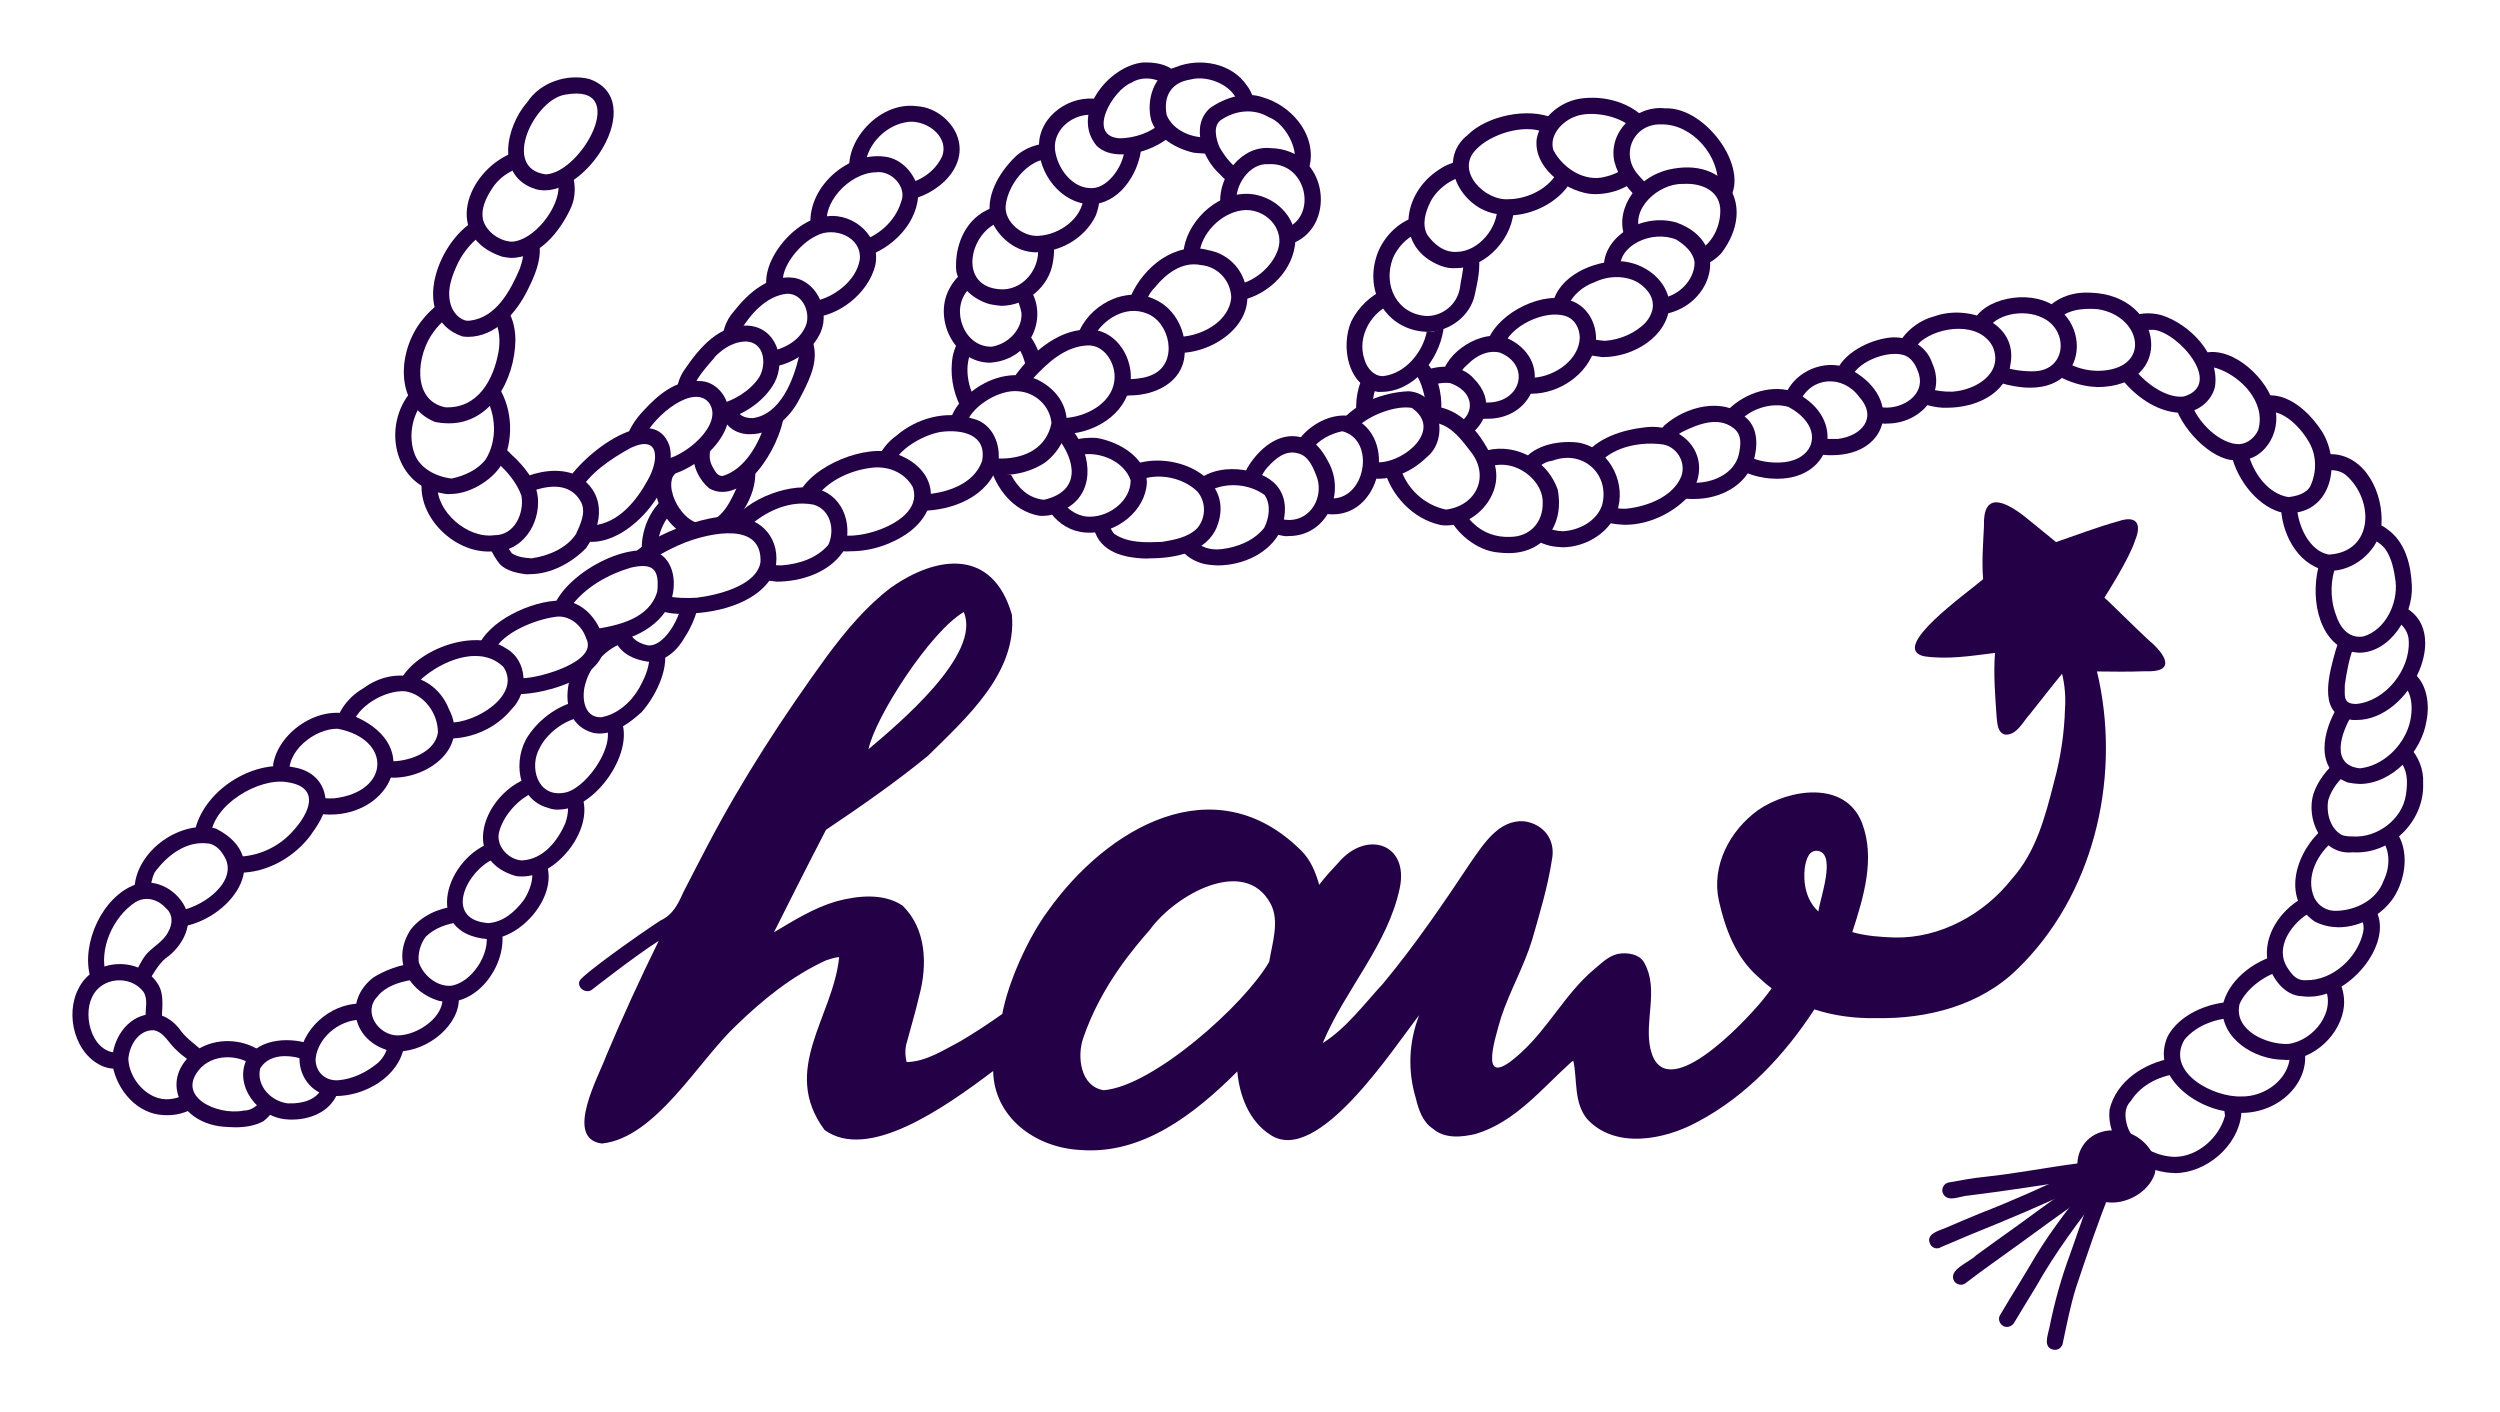 <?xml version="1.0" encoding="utf-8"?>
<!-- Generator: Adobe Illustrator 29.4.0, SVG Export Plug-In . SVG Version: 9.03 Build 0)  -->
<svg version="1.0" id="Layer_1" xmlns="http://www.w3.org/2000/svg" xmlns:xlink="http://www.w3.org/1999/xlink" x="0px" y="0px"
	 viewBox="0 0 1200 677.9" style="enable-background:new 0 0 1200 677.9;" xml:space="preserve">
<style type="text/css">
	.st0{fill:#240046;}
</style>
<g>
	<path class="st0" d="M1031.4,307.3c7.9,6.6,13.7,15.6-1.8,14.9c-7.7,0.3-15.4,0.2-23.1,0.1c0.4,1.6,0.8,3.1,1.1,4.7
		c10,48.5-3.1,102.9-39,137.9c-17.9,17.8-43.7,24.3-68.2,23.8c-10,0.2-20.1-1.1-29.5-4.2c-14.4,22.1-32.8,41.7-56.1,54
		c-15.7,8.6-39.5,13.3-53-1.4c-6.5-8-4.6-18.7-6.6-27.9c-0.4,0.2-0.9,0.5-0.9,0.5c-14.2,12.8-27,28.9-46,34.6
		c-6.9,1.6-14.9,2.4-20.6-2.6c-4.9-3.2-6.8-9.2-8.1-14.5c-4-13.3-3.4-27,1.6-39.9c-12.3,15.6-48.6,72.3-71.3,57.5
		c-10.3-6.6-14.9-18.6-16-30.5c-20.3,20.3-45.4,40-75.2,37.7c-22.1-1.1-41.5-15.9-42-37.9c-24.1,18.2-60.2,43.3-80.9,28.3
		c-21.4-28.9,4.1-54.1,7-83c-2.3,0.2-4.3,0.9-6.4,1.6c-16.4,7.6-30.1,18.7-43,31.2c-18.2,17-38.6,54-64.5,56.7
		c-18.4-2.4-1.3-32.6,2.2-42.4c7.8-18.5,16.2-36.8,25.1-54.9c-11.2,7.1-32,23.4-32,23.4c-2.7,2.2-7.4-0.7-6-4.2
		c1.7-3.2,28.4-22.2,38.9-29c5.9-2.7,8.4-7.9,10.9-13.5c3.9-7.6,7.8-15.2,11.8-22.8c16.7-31.8,36.3-61.9,57.4-90.9
		c8.9-11.9,18.5-23.5,30.4-32.5c22.7-16,49-18.6,58.1,12.9c2.6,28.1-22.1,49.8-40.4,67.9c-15.6,12.7-32.1,24.2-48.8,35.4
		c-7.4,14.1-23.9,47-25,49.2c9.6-5.7,19.3-11.8,30.1-14.9c10.1-2.7,22.4-4,31.5,2c11.7,11.2,12.1,28.8,8.1,43.5
		c-1.7,7.5-4,14.9-5.8,21.8c-1.1,3.2-1,6.8-0.2,9.9c9.4-0.2,17.7-5.8,25.8-10c6.9-4.1,13.6-8.5,20.1-13.1
		c2.7-14.8,12.1-36.1,21.8-49.3c28.5-40.2,80.2-70.3,121.7-29.1c4.5,4.5,6.9,10.3,8.6,16.4c2.9-3.8,6.1-7.3,9.4-10.8
		c13.4-15.6,33.7-9,29.3,12.3c-5.7,27.3-26.4,49-37,74.5c11.4-7.2,20-18.9,28.9-28.5c15.4-18.5,29-38.5,42.3-58.5
		c6.1-8.7,13.4-20.3,25.4-19.5c9.6,1.3,15.4,9.1,13.4,18.6c-2,13-5.9,25.8-9.5,38.4c-3.9,12.7-10.6,24.3-14.8,36.9
		c-3.9,13.2-11,36.2,9.7,17c13.1-12,21.1-28.1,34.5-39.5c3.9-3.2,7-6.6,11.7-7.7c4.5-0.9,10.7,0,12.9,4.5c6.9,12.7-0.2,27.7,2.8,41
		c6.4,28.3,44.3-11.8,53.5-22.9c1.6-2,3.2-4,4.7-6.1c-2.4-1.8-4.7-3.8-6.9-5.9c-10.4-9.3-15.4-22.7-18.4-36
		c-3.8-16.9,5.2-33.8,18.7-43.6c14.9-10.3,42-14.5,50,6.2c6.4,16.9,0.8,35.4-4.7,52.3c6.6,1.9,13.7,2.4,20.3,2.6
		c21.8,0.5,43-11.2,56.2-28c11.7-13,16.1-30,20.3-46.5c3.2-11.6,5-23.8,5.3-35.4c0.4-5.5-0.1-11.3-1.4-16.7
		c-5.2,6.3-10.2,12.8-15.3,19.2c-3.4,3.6-6.4,10.5-12.1,10c-3.6-1-3.6-5.1-4-8.1c-0.7-10.3-1.6-20.8-0.8-31.1
		c-11.3,1.4-22.7,3.3-34.1,1.6c-17-3.9,20.7-30.3,28.4-37c-0.7-8.4,0-16.9,0.4-25.3c-0.6-17.2,10.1-12.1,19.5-4.8
		c4.5,3.6,14.6,11.9,15.1,12.3c9.9-3.4,19.8-7.2,29.9-10c8.8-3,11.4,1.2,8,9.3c-2.7,8.6-13.9,26.1-14.7,27.4
		C1011.6,288,1025.6,302,1031.4,307.3 M872.8,437.5c0.9-6.4,8.5-27,0.2-29c-4.8-1-6.1,4.3-6.7,8C865.4,423.9,867,432.2,872.8,437.5
		 M609.2,461.7c1.5-9.1,5.1-19.6,0.7-27.9c-12.4-23.1-45.7-4.4-57.9,12.4c-6.8,7.9-23.3,26.4-32.1,52.2c-3,8.8-1.3,23.2,9.9,24.9
		C553.6,521.4,597.5,482.1,609.2,461.7 M416.9,359.6c14.3-12.1,54.4-45.5,45.7-65.8C446.6,303,419.9,344.5,416.9,359.6"/>
	<path class="st0" d="M932.4,572.3c-0.5-2,0.8-4.3,2.9-4.7c6-1.1,12-2.2,18.1-2.8c14.9-1.6,29.4-4.5,44.2-6.4
		c3.4-0.5,9.1-2.3,9.8,2.7c0.3,4.7-5,4.4-8.3,5c-18.2,2.6-35.7,5.5-53.8,7.7C941,573.9,934.4,577.8,932.4,572.3"/>
	<path class="st0" d="M926.5,597.2c-2.3-4.7,3.6-6.3,6.9-7.6c5.6-2.4,11.2-4.8,16.8-7.1c15.5-6,30.6-12.8,45.6-19.9
		c3.6-1.5,9.7-5.9,11.6-0.2c1,4.7-4.9,5.1-7.8,6.9c-17.8,8.5-35.9,16.1-54.2,23.5c-4.5,1.9-9.1,3.8-13.7,5.8
		C930,599.8,927.5,599.2,926.5,597.2"/>
	<path class="st0" d="M938.1,615.1c-3.5-5.6,7.3-9.2,10.4-12.5c9.8-7.2,19.9-14.2,29.7-21.5c8.8-6.4,17.7-12.6,26.5-18.9
		c1.7-1.2,4.2-0.9,5.4,0.8c3.7,5.4-7.9,9.4-11,12.7c-10.2,7-20.1,14.4-30.1,21.6c-8.5,6.2-17.2,12.2-25.5,18.6
		C941.9,617.2,939.4,616.8,938.1,615.1"/>
	<path class="st0" d="M961.6,636.5c-1.8-1-2.7-3.4-1.6-5.2c3-5.1,6.1-10.2,9-14.9c2.9-4.7,5.6-9.3,8.4-14
		c7.9-12.9,17.4-24.9,26.8-36.7c3.4-3.7,9.1,1.4,5.7,5.2c-12,14.9-23.5,30.5-32.9,47.2c-3.5,5.7-6.8,11.1-10.2,16.8
		C965.7,636.7,963.4,637.5,961.6,636.5"/>
	<path class="st0" d="M1018.7,542.9c9.1,1.7,18,10.7,15.6,20.5c-3.1,9.1-14.1,15.1-23.5,13.6C988.9,569.1,994.6,538.9,1018.7,542.9"
		/>
	<path class="st0" d="M1042.7,563c-15.8-0.6-31.9-13.7-30.1-30.5c3.3-13.6,16.6-22.3,30.2-24.6c0.8,2.7,2.6,5.1,4.3,7.3
		c-9.6,0.7-19.2,5.1-24.4,13.4c-3.2,3.3-2.8,7.8-1.6,11.9c3,9.2,13.6,14.6,22.8,14.8c11.1-0.1,21.3-9.3,24.1-19.7
		c-0.3-3.1-0.9-6.4-2.1-9.4c0,0,0.1,0,0.2,0c0.2,0.1,0.3,0.1,0.5,0.2c1.4,0.7,2.8,1.6,4.3,2.4c0.4,0.4,0.7,0.7,1.2,1
		c1,0.7,2.2,1.2,3.4,1.5c0.2,1.2,0.3,2.4,0.3,3.7c-1.6,15.1-16.8,28.1-32,28.1C1043.5,563,1043.1,563,1042.7,563"/>
	<path class="st0" d="M1071.6,533.8c-17.4-1.1-39.6-17.2-31.1-36.4c5.5-10.2,19-16.3,31.9-16.6c-0.3,1.7-0.2,3.5,0.5,5.1
		c0.4,1,0.9,1.9,1.4,2.7c-9.7-0.3-19.9,3.3-25.8,10.5c-9.1,15.8,14.1,27.8,27.6,27.2c0,0-0.1,0-0.2,0c10.2,0.2,21-6.8,23-17.1
		c0.1-2.2-0.4-4.3-1.2-6.2c1.5,0.7,3,1.3,4.7,1.5c0.3,0,0.7,0.1,1.1,0.1c0.9,0,1.8-0.1,2.7-0.3c2.5,14.8-11.6,29.9-30.4,29.9
		C1074.5,534,1073.1,533.9,1071.6,533.8"/>
	<path class="st0" d="M1096.1,508.7c-14-0.1-30.4-10.2-29.3-25.6c2.3-12,14.4-21.8,27-24.9c-0.2,2.4,0.5,4.6,1.9,6.7
		c0.2,0.2,0.3,0.5,0.5,0.7c-9,2.1-18,9-21.2,16.3c-3,12.6,12.9,19.6,23.3,19.2c12.4-1.5,23.7-16.2,17.2-27.8
		c2.6-0.5,4.8-1.9,6.7-3.7c2.2,4,3.3,8.6,2.9,13.3c-1.3,13.5-14.4,25.9-28.1,25.9C1096.7,508.7,1096.4,508.7,1096.1,508.7"/>
	<path class="st0" d="M1105.1,478.2c-8.8-0.2-14.9-9.1-16.7-16.9c-2-12.3,6-24.2,16.8-30.3c0.6,2,1.8,3.9,3.3,5.3
		c0.4,0.4,0.9,0.8,1.4,1.1c-9.7,5-18.9,17.7-11.4,27.9c2.1,3.2,4.4,5.5,8.4,5.2c12.8,0.2,24.7-10.8,27.4-23c0.5-2.2,0.2-4.4-0.7-6.2
		c0.5-0.2,1-0.5,1.5-0.7c2-1.1,3.4-2.9,4.6-4.8c10.2,15.1-10.7,42.6-31.3,42.6C1107.2,478.4,1106.2,478.4,1105.1,478.2"/>
	<path class="st0" d="M1111,442.3c-16.4-11.2-8.7-34.4,4.8-45.1c0.9,1.5,2.2,2.8,3.5,4c-0.1-0.1-0.2-0.2-0.4-0.4
		c0.1,0.1,0.2,0.2,0.4,0.4c0,0,0,0,0,0l0,0l0,0c0,0,0,0,0,0c0.1,0.1,0.2,0.2,0.3,0.3l0,0c0.5,0.5,0.9,0.9,1.4,1.3
		c-8.7,6.7-14.6,18.2-10.1,28.2c2,4,6.1,6.4,10.5,6.2c9.4-0.2,19.4-5.2,22.7-14.4c3.2-6.5,3.3-14.6-0.9-19.8
		c0.7-0.2,1.4-0.4,2.2-0.7c1.6-0.6,3.1-1.8,4.4-3c0.1-0.1,0.2-0.2,0.3-0.2c6.3,8.7,5,22.2-1.2,31.8c-5.6,8.4-16.2,14.2-26.5,14.2
		C1118.5,445,1114.6,444.2,1111,442.3"/>
	<path class="st0" d="M1110.5,380.9c2.2-6.4,6.6-11.8,11.8-16.3c0.5,2.6,2.4,5,4.8,6.1c-4.3,3.5-7.8,7.8-9.5,13.2
		c-1.2,6.1,0.9,14.1,6.7,17c1.6,0.5,3.4,0.6,4.9,0.6c11.7,0.8,23.7-8,25.6-19.7c0.8-5.1,1.1-10.7-1.8-15.1c-0.9-1-1.7-2.1-2.7-3.1
		c0.1,0,0.2-0.1,0.3-0.2c0.4-0.2,0.7-0.4,1.1-0.7c1.4-0.8,2.5-1.6,3.6-2.9c0.3-0.4,0.7-0.9,1-1.4c4.6,4.4,7.2,11.3,6.8,17.5
		c0.8,18.2-15.5,34.4-33.8,33.2c-0.5,0-1.1,0.1-1.6,0.1C1114.2,409.4,1106.7,392.9,1110.5,380.9"/>
	<path class="st0" d="M1126.9,375.6c-15.6-6-12.9-24.3-3.6-38.4c1.4,2.3,3.8,3.9,6.6,4.4c-6.9,10.7-11.1,25.8,2.9,27.2
		c10.9-1.2,20.5-10.4,23.6-20.8c2.3-7.8,1.4-17.3-4.3-20c0.9-1.1,1.8-2.2,2.4-3.4c0.6-1.1,1.1-2.1,1.6-3.2
		c8.3,4.3,10.5,15.5,8.6,24.7c-2.3,14.9-16.6,30.2-32.1,30.2C1130.7,376.2,1128.8,376,1126.9,375.6"/>
	<path class="st0" d="M1126.8,345.2c-14.5-3.3-8.5-22.9-5.7-33c0.6-2.1,1.4-4.2,2.3-6.3c1,1.1,2.2,1.9,3.6,2.6
		c1.1,0.5,2.1,0.9,3.2,1c-2.7,6.2-3.8,13.3-4.7,19.3c0.1,5.2-1.1,9.1,5.5,9.1c14-1.3,25.9-16.4,25.2-30.1c0-4.1-2.5-7.8-6-9.8
		c0.5-0.7,1-1.5,1.4-2.4c0.5-1.2,0.8-2.5,1.1-3.8c0.1-0.3,0.1-0.7,0.2-1c24.9,11,4.1,54.8-21.7,54.8
		C1129.7,345.7,1128.3,345.5,1126.8,345.2"/>
	<path class="st0" d="M1127.4,312.5c-15.1-5.2-18.9-27.2-13.7-43.3c2.1,1,4.4,1.4,6.7,1.4c0.4,0,0.7,0,1.1,0
		c-2.9,7.6-3.2,16.3-0.4,24.1c1.9,6.3,6.2,12,13.3,10.8c10.6-3.1,16.6-15.8,15.5-26.3c-0.7-5.3-1.8-11.1-4.9-15.6
		c-2-2.5-5-4.6-8.1-5.4c0.5-1.4,1.1-2.7,1.5-4.1c0.3-1.1,0.6-2.2,0.8-3.3c2.6,0.7,5,1.8,6.8,3.3c8.6,6.1,11.3,17.2,11.7,27.2
		c0.6,14.2-10.4,32-25.4,32C1130.9,313.2,1129.2,313,1127.4,312.5"/>
	<path class="st0" d="M1115.9,273.7c-13.5-3.1-21.1-18.3-21.1-31.9c1.4,0.7,3,1.2,4.6,1.2c0.3,0,0.7,0,1-0.1
		c0.7-0.1,1.4-0.2,2.1-0.4c0.3,10.2,6.3,22.2,15.4,23.7c21.6-1.3,21.8-26.3,8.1-38.2c-3.1-2.5-7.3-2.8-11.1-1.8
		c0.2-0.8,0.3-1.6,0.4-2.4c0.1-1.2,0.2-2.5,0.2-3.7c0-0.4,0-0.8-0.1-1.2c0-0.2,0-0.4,0-0.6c0,0,0,0,0,0s0,0,0-0.1
		c2.3-0.3,4.7-0.3,6.9,0.1c15.4,2.9,22.7,22.1,20.5,36.3c-2.5,10.7-13.3,19.4-24.3,19.4C1117.6,273.9,1116.8,273.8,1115.9,273.7"/>
	<path class="st0" d="M1096.1,246.2c-11.6-2.3-22.2-15.2-25.1-28.2c0.5,0.2,0.9,0.3,1.4,0.3c0,0,0.1,0,0.1,0
		c0.4,0.1,0.8,0.1,1.3,0.1c1.9,0,3.7-0.5,5.2-1.5c2.3,10,9.6,20.1,19.4,21.7c3.9-0.4,8.8-1.7,10.7-5.5c2.9-6.5,2.9-14-0.4-20.2
		c-3.8-7.1-12.5-16.5-20.8-15.2c-0.1-0.4-0.1-0.8-0.2-1.3c-0.5-2.1-1.2-4.2-2.1-6.2c12.1-2.8,23.1,7.7,29.2,17.3
		c9.2,15.5,3.9,38.8-16.2,38.8C1097.6,246.3,1096.9,246.3,1096.1,246.2"/>
	<path class="st0" d="M1072.7,220.9c-11,0.1-26.6-15.4-29.4-28.9c0.6,0.4,1.3,0.7,2,1c0.8,0.3,1.7,0.4,2.6,0.4
		c1.3,0,2.5-0.3,3.6-0.8c2.9,10.1,14.4,20.8,23.4,20.6c4.2-0.3,7.6-3.4,9.2-7.1c0,0,0,0.1-0.1,0.1c3.7-13.2-8.4-25.7-20.1-29.5
		c-1.5-0.5-2.9-0.3-4.2,0.3c-0.2-2.7-1.4-5.3-3.4-7c13.1-5.1,30.3,9.5,34.7,22.8c5.3,12.1-2.8,28.2-16.4,28.2
		C1074.1,221,1073.4,221,1072.7,220.9"/>
	<path class="st0" d="M1045.4,198.1c-10.6-0.9-19.8-7.6-26.6-15.6c1-0.3,1.9-0.7,2.7-1.4c1.4-1.1,2.4-2.4,3.1-3.9
		c5.8,7.5,16,14.2,23.7,13.1c19.2-5.8-2.7-30.7-14.5-32c-3.4,0-6.2,0.3-8.2,1.1c-0.1-0.8-0.3-1.5-0.5-2.3c0,0,0,0,0,0.1
		c-0.1-0.2-0.1-0.4-0.2-0.7c0,0.1,0,0.1,0,0.2c0,0,0-0.1,0-0.1v0v0c0,0,0,0,0,0c-0.2-1.2-0.6-2.2-1.3-3.3c-0.3-0.4-0.6-0.8-1-1.2
		c4.1-1.8,9.2-2.3,14.7-0.9c13.8,4.3,28.2,19.1,25.9,34.4c-1.7,7.4-8.9,12.6-16.3,12.6C1046.3,198.1,1045.9,198.1,1045.4,198.1"/>
	<path class="st0" d="M1004.1,185.6c-5.1-0.5-10.8-2.2-15.7-4.9c1.5-0.7,2.8-1.9,3.6-3.5c0.5-0.9,0.8-1.9,0.9-2.8
		c4.4,2.5,9.5,3.6,14.5,3.6c25.7-0.6,20.8-26.4-0.5-29.6c-7.3-0.6-16.4,0.2-20.4,6.9c-1-1.4-1.9-2.7-3.2-3.8
		c-0.7-0.6-1.6-1.1-2.5-1.3c4.9-6.7,13.2-10.3,22.9-9.7c35.3,1.2,40.6,45.3,2.8,45.3C1005.8,185.7,1005,185.6,1004.1,185.6"/>
	<path class="st0" d="M969,185.7c-3.6-0.5-7.4-1.3-10.9-2.7c0.8-1,1.3-2.2,1.4-3.5c0.2-1.3,0.3-2.7,0.3-4.1c5.4,2.4,12.8,3,17.1,2.8
		c15.4-0.9,16-20.2,3.2-25.8c-8.7-4.2-22.8-1.8-26.6,6.7c-0.6-0.7-1.2-1.4-1.8-2c-1.3-1.3-2.9-2.1-4.6-2.4c0.6-1.3,1.3-2.5,2.1-3.6
		c4.9-5.6,12.8-8,20-8.4c17.2-0.7,26.7,10.5,27.6,21.7c0.9,10.9-6.3,21.7-22.3,21.7C972.7,186.1,970.9,186,969,185.7"/>
	<path class="st0" d="M930.2,195.5c-2.2-0.3-4.5-0.8-6.8-1.6c1.5-1.4,2.6-3.2,2.7-5.4c0-0.6,0.1-1.2,0.1-1.9c3.2,1,7,1.5,10.9,1.4
		c11.1-0.7,24.7-8.7,19.5-21.4c-6.1-12.4-26-10.2-35-2.4c-1.7,1.9-3,3.6-3.9,5.3c-0.2-0.2-0.3-0.3-0.5-0.5c-1.9-1.7-4.3-2.6-6.7-2.4
		c3.4-7.1,10.2-12.7,17.8-14.7c16.3-6,40.6,2.8,36.7,23.1c-1.8,14.2-17,20.7-30.2,20.7C933.3,195.8,931.7,195.7,930.2,195.5"/>
	<path class="st0" d="M903.9,203.3c-0.9,0-1.8,0-2.8,0c0.7-2.6,0.3-5.4-0.7-7.9c1.4,0.2,2.7,0.2,3.9,0.2c8.9,0.7,19.7-5.9,16.8-15.9
		c-1.2-4-3.4-8.3-7.8-9.4c-7.9-2.1-22.8,3.6-25,12c-0.9-0.4-1.8-0.7-2.8-0.8c-1.6-0.5-3.4-0.5-5,0c1.9-10.6,14.7-17.5,24.8-19.2
		c9.3-1.8,19.2,2.9,22.2,12.1c6.9,15.4-6.4,28.9-21.5,28.9C905.2,203.4,904.6,203.4,903.9,203.3"/>
	<path class="st0" d="M876.2,218.4c-1.2-0.1-2.5-0.2-3.8-0.4c0.2-2.2,0.3-4.3,0.1-6.5c0-0.4-0.1-0.9-0.2-1.3
		c3.3,0.6,6.9,0.5,9.7,0.5c11.4-1.3,19.5-10.1,10.4-20.2c-7.8-10.7-23.1-9.9-28.5,2.4c0,0.1,0,0.1,0,0.2c-2.1-1.7-4.5-2.8-7.2-2.9
		c0.2-0.4,0.3-0.8,0.5-1.2c4.7-10.9,18.6-16.8,29.7-12.3c26.6,12.9,20.7,41.8-7.7,41.8C878.1,218.5,877.1,218.5,876.2,218.4"/>
	<path class="st0" d="M850.4,229.7c-4.1-0.2-8.5-1.2-12.7-3c0.9-1.3,1.4-2.8,1.5-4.5c0-0.6,0.1-1.2,0.2-1.8c0-0.5,0-0.9,0-1.3
		c4.5,2.3,10.2,3.1,15,2.9h-0.1c6-0.1,12.6-2.6,14.9-8.6c2.6-8-4.3-14.7-10.8-18.1c-8.2-2.4-18.8,1-24.3,7.9c-1.8-1.9-4.2-3.5-6.8-4
		c0.8-1.1,1.7-2,2.5-2.8c8-7.9,21.4-12.3,32-8c25,12.5,17.8,41.4-8.6,41.4C852.4,229.8,851.4,229.7,850.4,229.7"/>
	<path class="st0" d="M806.6,238.9c-0.3-0.1-0.5-0.2-0.8-0.3c1.6-2.1,2.4-4.7,2.5-7.4c2,0.6,4.2,0.8,6.4,0.5c8.5-0.3,18-4.8,20-13.8
		c0.9-4.7,1.5-9.2-2.6-12.4c-7.5-5.8-17-1.9-24.6,1.8c-2,1-3.4,2.5-4.4,4.3c-1.3-1-2.9-1.7-4.4-2.2c-1-0.3-1.9-0.5-2.9-0.6
		c0.8-1.7,1.9-3.2,3-4.5c10.1-9.1,28.3-14.1,39.3-3.8c6.1,5.3,5.6,14.2,3.5,21.2c-3.8,11.7-16.3,17.8-28.2,17.8
		C811.1,239.6,808.8,239.4,806.6,238.9"/>
	<path class="st0" d="M776,251.6c-1.4-0.1-2.7-0.4-4-0.7c1-2.4,1-5.4,0.6-8c2.2,0.9,4.7,1.4,7.6,1.3c10-0.9,22.8-5.6,26.8-15.5
		c2.6-7-2.5-15-9.9-15.5c-10.6-1.2-24.2,1.6-30.5,10.6c-0.4-0.8-0.9-1.5-1.5-2.1c-1.3-1.3-3-2.2-4.8-2.6
		c5.9-8.8,18.7-12.8,28.7-13.9c19.1-2.8,33.7,14,22.9,31.5c-7.6,9-19.8,15.2-31.8,15.2C778.6,251.8,777.3,251.8,776,251.6"/>
	<path class="st0" d="M747.5,262.5c-4.6-0.3-9.3-2.2-13-5c1.6-0.1,3.2-0.7,4.5-1.6c1.1-0.8,2-1.9,2.5-3.1c2.6,1.4,5.7,2.1,8.6,2.2
		c7.8-0.4,16.3-4.8,18.9-12.5c3.9-14.9-9.2-26.8-23.7-21.4c-5.2,0.7-7.8,3.7-9.1,7.5c-0.5-0.7-1-1.4-1.7-1.9
		c-0.3-0.3-0.5-0.6-0.8-0.9c-1.2-1.2-2.6-1.9-4.1-2.1c4.6-9.8,17.8-12.4,27.7-11.3c14.1,2.2,22.8,17.5,19.5,31
		c-2.8,11.6-15.2,19.3-26.8,19.3C749.1,262.6,748.3,262.6,747.5,262.5"/>
	<path class="st0" d="M719.2,265.2c-10.2-0.8-20.9-9.4-24.7-19.2c1.1,0.5,2.3,0.8,3.5,0.8c0.6,0,1.2,0,1.7-0.2
		c1.1-0.3,2.1-0.7,3.1-1.2c1.2,2.3,2.8,4.4,4.4,5.8c4.7,4.6,11.1,6.8,17.6,6.5c9.5,0,15.9-6.9,15.7-16.4c0.2-8.3-7.4-15.6-15-17.6
		c-4.7-1.2-9-0.6-13,1.2c0.1-1.2,0.2-2.4-0.1-3.5c-0.1-0.7-0.4-1.4-0.7-2c0-0.1,0-0.1,0-0.2c-0.1-0.8-0.4-1.5-0.7-2.2
		c14-5.1,31,2.1,36.7,18c3.3,17.3-7,30.5-23.5,30.5C722.6,265.5,720.9,265.4,719.2,265.2"/>
	<path class="st0" d="M691.5,252c-13.5-2.9-24-14.4-27.3-27.4c0.5,0.2,1,0.4,1.4,0.5c0.7,0.2,1.5,0.3,2.2,0.3c1.2,0,2.5-0.3,3.6-0.8
		c0.2-0.1,0.5-0.2,0.7-0.4c2.9,10.2,11.6,18.3,22,20.4c14.7-1.9,21.2-16.2,11.7-28c-4.2-5.5-9-11.9-16-13.5c-0.2,0-0.4-0.1-0.6-0.1
		c0-1.3-0.3-2.5-0.8-3.7c0.1-1.4-0.1-2.8-0.7-4.2c13.8,0.4,24.2,14.4,29.2,26.2c5.7,14.7-7.8,30.9-22.7,30.9
		C693.3,252.2,692.4,252.2,691.5,252"/>
	<path class="st0" d="M655.8,178.3c0.3,0.8,0.7,1.6,1.2,2.4c0.5,0.6,1,1.1,1.4,1.7c-0.2-0.3-0.4-0.5-0.7-0.8
		c-0.2-0.3-0.4-0.6-0.6-0.9h0c0,0,0,0,0,0v0c1,1.7,2.3,3,4,3.8c-1.6,3.3-2.4,7.8-2.4,12.2c-2.7,0.4-5.2,2.1-7.2,4
		c-0.1,0-0.1,0.1-0.2,0.2C650.2,192.9,651.6,184.3,655.8,178.3"/>
	<path class="st0" d="M691.2,196.6c-2.2-1.1-4.6-1.7-7-2.1c0-1.7-0.2-3.4-0.6-5c-0.7-2.9-1.8-6.8-3.8-9.5c0.2-0.2,0.4-0.4,0.6-0.6
		c1.7-1.8,2.9-3.8,3.8-6c5.8,6.2,8.1,15.2,7.6,23.6v0C691.7,196.8,691.4,196.7,691.2,196.6"/>
	<path class="st0" d="M661.3,188.1c-14.5-2.8-17.8-22-12.7-33.8c3.3-6.7,9.3-12.6,16.3-15.5c0.3,1.1,0.7,2.1,1.3,3
		c0.6,0.9,1.3,1.7,2,2.5c0.2,0.5,0.4,0.9,0.7,1.3c-10.2,3.3-17.9,15.8-13.9,27.1c1.1,4,4.8,8.3,9.3,7.8l-0.1,0
		c10.2-1.3,18.7-11.1,20.7-21.5c0.6,0.1,1.3,0.2,1.9,0.2c1.9,0,3.7-0.6,5.2-1.8c0.4-0.3,0.7-0.7,1-1c-0.1,0.7-0.1,1.4-0.2,2.1
		c-2.3,14.5-14.4,29.6-29.8,29.6C662.5,188.2,661.9,188.1,661.3,188.1"/>
	<path class="st0" d="M686,159.3c-19.1,0-30.7-17.3-25.6-35.2c2.5-9.3,10.7-18.2,20.3-20.3c-1.1,2.4-1.4,5-0.6,7.6
		c0.1,0.2,0.1,0.4,0.2,0.6c-5.2,2-9.6,7-11.7,11.9c-5,13,2,27.2,16.6,27.8c7.6-0.2,14.1-5.7,15.5-13.1c0.4-3.8,1.8-8.4,1.7-12.5
		c0.3-0.1,0.6-0.2,0.9-0.3c2.5-0.9,4.5-2.5,6.2-4.4c1.5,6.7-0.3,13.9-1.7,20.5C705.5,151.7,696.1,158.8,686,159.3
		C686,159.3,686,159.3,686,159.3"/>
	<path class="st0" d="M691.6,127.6c-22.3-8.5-18.8-34.6-1-46.1c3.4-2.4,7.5-3.9,11.7-4.4c-0.2,1.9,0.3,3.9,0.6,5.8
		c0.1,0.6,0.2,1.2,0.4,1.7c-6.9,0.9-13.9,6.6-16.8,12.5c-2.3,4.7-4.1,10.7-1.4,15.6c3.3,4.7,8.2,8.6,14.2,8.2
		c10.4-0.2,19.7-11.4,19.4-21.7c1.2,0.4,2.4,0.7,3.8,0.8c0.2,0,0.4,0,0.6,0c1.2,0,2.4-0.2,3.5-0.7c0.2,14.3-13,29.4-27.7,29.4
		C696.4,128.9,694,128.5,691.6,127.6"/>
	<path class="st0" d="M719,102.8c-17.6-2.2-30.3-25.7-14.3-38.2c9-8.9,28.6-13.3,41.1-7.8c-2.1,1.8-3.3,4.3-3.9,6.9
		c-10.3-4.6-26.6,0.7-33.5,8.2c-10,10.2,4.4,24.8,16,23.7c8.7-0.1,18.6-4.9,23-12.6c0.1,0.1,0.2,0.2,0.2,0.3
		c1.1,1.8,2.8,3.2,4.9,3.7c0.5,0.1,1,0.2,1.5,0.2c-5.7,9.8-18.4,16.2-29.8,16.2C722.5,103.3,720.7,103.2,719,102.8"/>
	<path class="st0" d="M762.7,93c-12.1-1.9-26.6-12.8-25.1-26.2c2-10.8,12.1-18.9,22.9-19.7c10.4-1,21.9,2.2,29.2,9.9
		c-1.9,0.7-3.8,1.7-5.2,3.1c-0.4,0.4-0.8,0.8-1.1,1.3c-6.5-6.2-20.1-8.3-27.2-5.5c-6.3,2.2-12.7,9-10.6,16.1
		c4.2,8.1,13.4,14.5,22.7,13.3c4.1-0.7,8.4-2.2,11.6-4.7c0.6,2.6,1.8,5,4,6.7c-5.1,4-11.9,5.9-18.4,5.9
		C764.7,93.1,763.7,93.1,762.7,93"/>
	<path class="st0" d="M824,90.5c0.2-0.3,0.3-0.7,0.5-1c1.2-14.5-12.2-30-27-29.8c-13.5-0.5-20.1,14.5-11,24.4
		c2.1,2.5,4.5,4.9,7.1,6.9c-0.3,0.2-0.5,0.5-0.8,0.7c-1.7,1.5-3.5,3.1-4.9,4.8c-6.2-4.8-11.1-11.6-13-18.9
		c-3.1-14.3,10.3-27.2,24.4-25.6c20.1-0.8,42.4,31,29.4,45.4C828.3,94.4,826.5,91.8,824,90.5"/>
	<path class="st0" d="M815.9,119.9c6.6-3.8,10.3-12.4,9.8-20c-0.8-9-9.9-12.2-17.9-11.6c-11.7-0.4-25.8,12.3-20.2,23.8
		c-0.4,0.1-0.9,0.3-1.3,0.4c-2,0.7-4,1-5.7,2.5c0,0-0.1,0-0.1,0.1c-5.9-12.1,2.9-29.2,20.1-33.6c28.2-6.7,42.8,17.5,25.6,40.1
		c-2.2,2.4-5.1,4.4-8.3,5.8C817.9,124.9,817.3,122.3,815.9,119.9"/>
	<path class="st0" d="M796.7,145.8c-0.2-0.8-0.4-1.7-0.6-2.5c8.8-0.5,17.3-8.4,17.3-17.3c-0.6-5-4.8-8.5-8.8-11
		c-12-4.9-28.2,3.2-26.8,14.1c-2.7-0.3-5.4,0.1-7.7,1.5c-2.6-15.3,16.7-28.9,34.6-23.8c27.7,10,16.4,42-7.9,44.2
		C797.1,149.3,797,147.6,796.7,145.8"/>
	<path class="st0" d="M768.3,171.3c-2.5-0.3-5.1-0.7-7.7-1.5c0.6-2.5,1.1-5.2,1.1-7.8c2.8,1,6,1.4,8.7,1.6
		c7.2-0.5,14.7-3.7,19.6-8.9c6.1-7.3,3.5-14.6-4.1-19.3c-6.3-3.4-14.3-3-20.6,0.1c-5.1,1.7-10.9,6.3-12.5,11.5
		c-0.3-0.2-0.7-0.4-1.1-0.5c-2.1-0.8-4.5-1-6.5-0.4C748,132.4,765,125,778,125.4c11.1,0.6,22.6,9,23.4,20.7
		c-0.7,15.5-17.5,25.3-31.8,25.3C769.2,171.4,768.7,171.4,768.3,171.3"/>
	<path class="st0" d="M730.9,188.7c0.1-0.3,0.3-0.6,0.4-0.9c0.7-1.6,1.1-3.2,1.3-5c0-0.6,0-1.2-0.1-1.7c1.2,0.1,2.4,0.2,3.6,0.2
		c10.1-0.6,22-8.5,22.2-19.4c-0.2-4.5-2.4-8.8-6.9-10.2c-9.7-3.2-27,4.7-30,15.3c-2.2-1.2-4.9-1.8-7.3-1.2c-0.2,0.1-0.5,0.1-0.7,0.2
		c3.1-14.2,25-25.9,38.3-22.3c10.4,1.9,16,12.9,14,22.8c-3.5,13.2-17.2,22.5-30.7,22.5C733.6,189,732.2,188.9,730.9,188.7"/>
	<path class="st0" d="M710.8,200.9c-1-0.1-2.1-0.2-3.1-0.5c0,0,0,0,0-0.1c0.6-1.4,0.9-2.8,0.8-4.2c0.4-1.1,0.6-2.2,0.6-3.4
		c1.8,0.5,3.6,0.6,5.5,0.5c15.8-0.4,20.1-18.2,5.2-24c-5.7-1.2-11,1.4-15,5.4c-2.3,1.9-4.1,4.2-4.7,6.7c-0.2-0.1-0.4-0.2-0.7-0.3
		c-2.4-0.9-5.1-0.9-7.3,0.2c1.4-12.2,19.2-23.3,30.7-19.2c23.6,10.3,14.8,39-8.7,39C713,201.1,711.9,201,710.8,200.9"/>
	<path class="st0" d="M701.2,207.1c-1-0.9-2.1-1.5-3.2-2.1c-0.2-0.2-0.5-0.4-0.7-0.5c10.5-3.6,11.9-15.9-1.2-20.6
		c-3-0.4-6.7,0.1-10.1,1.5c-0.5-2.6-1.2-5.3-2.9-7.2c8.4-3.5,18.6-3.1,24.4,3.6c10.4,10.5,5.8,22.5-3.9,28.2
		C702.9,208.9,702.1,207.9,701.2,207.1"/>
	<path class="st0" d="M658.7,229.6c-0.4,0-0.7-0.1-1.1-0.1c0.2-0.4,0.4-0.8,0.5-1.2c0.7-2.1,0.6-4.3-0.1-6.3c0-0.1,0-0.2,0-0.3
		c1.5,0.2,3,0.3,4.4,0.2c12.4-0.6,30-15.8,15.3-26.1c-7.1-1.3-19.8,2.9-26.5,9.5c0,0-0.1-0.1-0.1-0.1c-2.2-1.9-4.9-2.7-7.7-2.2
		c-0.1,0-0.2,0-0.3,0.1c7.3-9.8,21.2-14.8,33-15.3c15,0.9,19.9,22.6,8.8,31.6c-6.2,6.1-14.7,10.4-23.5,10.4
		C660.3,229.7,659.5,229.7,658.7,229.6"/>
	<path class="st0" d="M635.5,246.5C635.5,246.5,635.5,246.5,635.5,246.5c0.5-1.1,1-2.2,1.3-3.4c0.4-1.2,0.7-2.7,0.8-4
		c0.2,0,0.4,0.1,0.6,0.1c17.2,1.5,22.5-28,6.1-32.2c-5.5,1.1-11.3,4.1-14.7,8.8c-0.6-0.6-1.2-1.1-1.9-1.5c-1.7-1-3.7-1.4-5.6-1.1
		c4.7-8.2,15.1-14.4,24.4-13.7c24.8,7.2,17.6,47.4-6.8,47.4C638.4,246.9,637,246.8,635.5,246.5"/>
	<path class="st0" d="M616.4,257.3c-2.3-0.4-4.8-1-7.3-1.9c1-2.1,2-4.4,2.4-6.7c0-0.2,0.1-0.4,0.1-0.6c2.4,1,5.2,1.5,7.4,1.5
		c10.2-0.2,16.1-10.7,13.3-20c-1.7-4.7-4.1-10.9-9.3-12c-6-1.7-10.8,2.5-14.5,6.6c-2,2.1-3.3,4.7-4,7.4c-1.8-1.1-3.8-1.7-6-1.5
		c-0.6,0-1.1,0.2-1.7,0.3c0.4-2,1-3.9,1.8-5.6c5.2-8.9,15-17.8,26-14.9c6.3,0.9,10.1,6.3,12.9,11.6c8.7,15.4-0.8,35.8-18.8,35.8
		C618,257.4,617.2,257.4,616.4,257.3"/>
	<path class="st0" d="M577.2,270.5c-5-1.5-8.4-4-10.4-7c2.6-0.5,4.9-2.2,6.7-4.3c2.4,3.3,7.1,5,12.7,4.4c7.8-0.9,15.6-4,20.6-10.2
		c2.4-4.7,3.4-11.2,0.2-15.8c-6.8-5-16.7-6.1-24.5-2.9c-1,0.5-1.8,1-2.6,1.7c-0.6-2.9-2.6-4.9-5.1-5.8c6-5,14.5-6.2,22.2-5
		c16.3,2.3,23.5,12.9,17.9,28.7c-5.1,11.1-18.2,17.1-30.4,17.1C582.1,271.3,579.6,271.1,577.2,270.5"/>
	<path class="st0" d="M549.8,268.1l0.2,0c-11.2-0.3-21.8-3.4-24.8-13.9c2.1-0.2,4.2-1,5.5-2.8c0-0.1,0.1-0.1,0.1-0.2
		c0.5-0.5,1-0.9,1.4-1.3c0,0-0.1,0.1-0.1,0.1c0,0,0.1-0.1,0.1-0.1c0.3,2.4,1.1,4.7,2.7,6.4c6.7,4.5,15.3,4.1,22.9,3.8
		c6-1,12.6-2.2,16.9-6.6c4.3-5,4.3-12.8-0.1-17.7c-6.7-6.4-17.6-8.7-26.4-5.8c0,0,0,0,0,0c0.6-2.8-0.4-5.6-2.2-7.6
		c19.3-5.7,47,7.4,38.2,30.3c-4.9,12.4-20.1,15.3-32.3,15.3C551.2,268.1,550.5,268.1,549.8,268.1"/>
	<path class="st0" d="M518.1,255.2c-6-1.1-11.6-5.3-14.9-10.7c0.7-0.1,1.4-0.3,2-0.6c1.1-0.5,2.4-1,3.3-1.8c0.5-0.4,1-0.9,1.4-1.4
		c3,4.5,8.4,7.6,13.7,7.3c9.2-0.2,19.2-7.8,19.1-17.5c-3.1-8.9-14.3-13.7-23.2-12.3c-1.3,0.4-2.5,0.9-3.5,1.6c0-0.4,0.1-0.8,0.1-1.2
		c0.1-2.4-0.6-4.7-2.1-6.5c0.4-0.2,0.8-0.5,1.3-0.7c3.5-1.2,7.3-1.4,11-1.2c10.8,1.8,24.1,9.4,24.2,21.6
		c-0.8,13.4-14.2,23.9-27.3,23.9C521.5,255.7,519.8,255.6,518.1,255.2"/>
	<path class="st0" d="M498.5,247.5c-12.3-2.4-20.4-12.9-23.7-24.9c0,0,0.1,0.1,0.1,0.1c2.5,1.9,5.1,3.8,8.1,4.8
		c0.7,0.3,1.5,0.4,2.3,0.4c3.3,6.3,8.4,11.3,15.8,12c18.2-4.2,15.1-19.1,6.3-30.1c0.4-0.6,0.8-1.2,1.1-1.9c1.1-2.3,1.4-4.9,1-7.3
		c1.4,1.4,2.8,2.8,4,4.4c9.7,10.5,13.1,29.7-0.6,38.4c-3.9,2.5-7.9,4.2-12.2,4.2C500,247.7,499.3,247.6,498.5,247.5"/>
	<path class="st0" d="M456.9,174.3c0.2-4.2,1.7-8.5,4.1-12.1c0.5,1.4,1.4,2.7,2.4,3.8c1,0.9,2,1.6,3.1,2.1
		c-3.7,7.3-2.2,16.5,1.6,23.9c-1,0.7-1.9,1.5-2.7,2.3c-1.1,1-2.2,2.1-3.1,3.2C458.2,190.6,456.2,182.2,456.9,174.3"/>
	<path class="st0" d="M487.5,165c1.5-0.7,2.9-1.7,4-3.1c0.6-0.7,1.1-1.6,1.5-2.4c3.1,3.6,5.3,8,6.6,12.7c-0.7,0.3-1.3,0.7-1.9,1.2
		c-1.7,1.5-2.8,3.6-3.8,5.7c-0.1,0.2-0.3,0.4-0.4,0.7c-0.1,0.2-0.2,0.4-0.3,0.5C492.5,174.8,490.9,169.1,487.5,165"/>
	<path class="st0" d="M456.2,137.7c1.7-3.1,4.5-6.1,7.8-8.1c0.2,2.8,1.3,5.4,3.1,7.3c-1.1,0.8-2,1.8-2.8,2.7
		c-8.1,9.5-1.4,27.2,11.8,26.8c7.8-1.3,14.8-8.3,14.2-16.3c-0.6-2.9-1.5-5.9-3.2-8.3c0.7-0.2,1.4-0.5,2-0.9c1.5-0.9,3.1-2,4.5-3.3
		c10.1,13.4,1.9,35.1-18.4,36.5C457.6,174,447.5,152.1,456.2,137.7"/>
	<path class="st0" d="M475.1,146c-7.6-2.1-14.5-8-16.1-15.9c-0.9-11.4,3.8-23.8,14.4-29.1c1.7-0.9,3.8-1.8,5.9-2.3
		c-0.4,1.7-0.3,3.5,0.3,5.2c0.3,0.8,0.7,1.6,1.3,2.3c-15.6,4.1-22.1,32.6,0.6,32.7c10.3-0.3,17.8-10.4,16.7-20.2
		c1.5,0.6,3.1,1,4.6,1c1,0,2.1-0.2,3.1-0.5c0.1,2.2-0.1,4.4-0.5,6.6c-1.8,12-13,21-24.9,21C478.7,146.6,476.9,146.4,475.1,146"/>
	<path class="st0" d="M497,121.1c-9.4-0.1-17.9-7.2-21.3-15.7c-3-11,3.8-22.5,11.5-30c4.5-4.5,11.6-6.9,18.2-6.6
		c-0.2,0.6-0.3,1.3-0.3,1.9c0,2.3,0.8,4.5,2.4,6.1l0,0v0c-11.7-3.5-23.8,10.7-24.8,22.2c-0.5,7.8,8.4,14.8,15.9,14.2
		c10.1-0.6,20.9-8.4,21.5-18.6c0.2,0.1,0.5,0.2,0.8,0.2c0.5,0.1,1,0.2,1.6,0.3c1,0.4,2.1,0.6,3.2,0.6c0.7,0,1.4-0.1,2.1-0.2
		c-0.2,2.8-0.9,5.6-1.9,8.1C520.7,114.4,508.8,121.1,497,121.1L497,121.1z"/>
	<path class="st0" d="M520.8,97.8c-13.7-2-23.8-17.4-21.9-30.8c2.1-13.9,18-22.8,31.1-18.7c0.2,0.1,0.3,0.1,0.5,0.2
		c-0.8,1.2-1.4,2.5-1.8,3.9c-0.2,0.6-0.3,1.3-0.5,2c-0.1,0.5-0.2,0.9-0.3,1.4c-1-0.3-1.9-0.6-3-0.6c-9.4-1.1-19.5,6.7-18.5,16.6
		c1,8.8,8.2,18.9,17.9,18.5c8.1-0.2,15.9-12,15.5-20.2c0.4,0.1,0.9,0.1,1.3,0.2c0.6,0.1,1.1,0.1,1.7,0.1c1.7,0,3.3-0.3,4.9-1
		c0.1,0.8,0.1,1.7,0,2.6C546.1,84.1,536.8,98,523.6,98C522.7,98,521.7,97.9,520.8,97.8"/>
	<path class="st0" d="M526.4,70c-12.6-15,5.3-38.2,22.1-40c5.4-0.2,11.7,0.6,15.7,4.6c0.7,0.7,1.3,1.4,1.9,2.2
		c-0.1,0-0.1,0.1-0.2,0.1c-1.6,0.8-2.6,2-3.7,3.3c-0.5,0.6-1,1.2-1.5,1.9c-3.9-4.7-12.2-5.9-17.6-2.4c-9,3.4-21.8,25.7-5.6,26.7
		c6.9-0.1,14.9-2.6,20-7.6c0.1,0.6,0.3,1.2,0.5,1.9c0.5,1.9,2,3.6,3.6,4.9c-6.2,5.1-15.1,8.5-22.9,8.5C533.9,74.2,529.5,73,526.4,70
		"/>
	<path class="st0" d="M573,73.3c-8.4-1.9-17.4-7-20.4-15.5c-2.6-9.8,1.3-22.6,11.8-25.6c11.7-4.7,27-1.9,34.2,9
		c1.9,2.4,3,5.4,3.4,8.4c-2.5-0.6-5.1-0.2-7.2,1.2c-0.1,0-0.3,0-0.4,0.1c-0.9-9.3-14.2-15.2-23.1-12.7c-9.2,1.4-13,8.1-11.3,17
		c3,7.5,12.4,11.3,20.1,10.7c0.2,0,0.5,0,0.7-0.1c-0.3,2.7,0.2,5.4,2,7.6c-1.5,0.2-3.1,0.3-4.6,0.3C576.3,73.6,574.6,73.5,573,73.3"
		/>
	<path class="st0" d="M585.4,83.5c-8.2-7.4-14.2-23.3-4.5-31.7c7.2-5,17-8.1,25.5-5c13,3.8,24.5,16.7,22.6,30.8
		c-0.3,2.2-1,4.3-2.1,6.2c-0.8-1.1-1.7-2.1-2.9-2.9c-1-0.7-2.2-1.2-3.3-1.6c3.4-7.2-4.1-20.4-11.6-23c-7.2-4.4-16-3.4-22.9,1.2
		c-4.2,2.8-2.5,9.3-0.8,13.2c2.6,4.5,6.4,9.7,11.4,11.9c-0.1,0.1-0.3,0.3-0.4,0.4c-1,1.3-2,2.6-2.9,4c-0.4,0.6-0.7,1.2-1,1.9
		c0,0-0.1,0.1-0.1,0.1C589.9,87.8,587.5,85.9,585.4,83.5"/>
	<path class="st0" d="M617.3,110.4c-0.1-0.2-0.3-0.5-0.4-0.7c15.7-5.6,10.5-32-8.1-30.9c-9.1-0.6-16.5,10.4-15.2,19
		c-0.5,0.1-1.1,0.3-1.6,0.4c-1.8,0.5-3.8,1.3-5.7,2.4c-0.3-1-0.5-2.1-0.6-3.3c-0.6-13,10.3-27.6,24.2-26.2
		c28.6,0.6,32.2,39.8,8.4,46.4C618.5,115.1,618.4,112.7,617.3,110.4"/>
	<path class="st0" d="M594.3,137.9c-0.1-0.4-0.3-0.8-0.5-1.2c8.3-1.6,16.3-8.3,19.3-16c4.4-11-6.3-21.4-17.2-19.7
		c-10,1.5-19.5,11.1-20.3,21.4c-2.6-0.1-5.4,0.3-7.6,1.6c-0.7-13.9,12.6-29.4,27.6-30.8c14-1.7,28.3,10.4,25.9,25
		c-2,13.4-14.5,24.5-27.8,26.3C594.7,142.5,595,140.2,594.3,137.9"/>
	<path class="st0" d="M562.9,169.3c0.5-2.4,0.6-4.8,0.5-7.3c0-0.2,0-0.3,0-0.5c1.7,0.2,3.4,0.2,5.1,0c10-1.2,21.5-7.8,22.5-18.6
		c-0.2-8.2-6.5-15-14.7-15.7c-8.9-1.8-16.8,4.3-22,10.8c-1.5,1.5-2.7,3.2-3.5,5.1c-1.9,0-4,0.5-5.7,1.5c-1.1,0.6-2.2,1.3-3.3,2
		c0.2-1.5,0.5-3,0.9-4.3c6.1-14.1,21.5-26.7,37.4-22.2c8.5,1.5,15.4,7.9,17.6,16.2c5.9,18.4-14.5,33.1-31.7,33.1
		C564.8,169.4,563.8,169.4,562.9,169.3"/>
	<path class="st0" d="M539.1,189.8c-0.6,0-1.1-0.1-1.7-0.2c0.5-2.4,0.6-4.8,0.1-7.3c0-0.2-0.1-0.4-0.1-0.6c1.8,0.3,3.6,0.4,5.4,0.3
		c3.6-0.2,7.7-0.7,10.9-2.4c11.9-5.8,8-25.1-3.4-29.2c-9.9-3.9-20.5,2.6-25.3,11.2c0,0,0,0.1,0,0.1c-0.6-0.2-1.2-0.3-1.8-0.4
		c0.1,0,0.3,0,0.4,0.1c-0.2,0-0.4-0.1-0.6-0.1c-0.2-0.1-0.3-0.1-0.5-0.2c-1.7-0.6-3.4-0.8-5.1-0.4c4.5-13.4,22.2-24.1,37.1-16.9
		c10,4.6,15.3,15.9,14.1,26.6c-1,13.2-14.3,19.4-26.2,19.4C541.2,190,540.1,190,539.1,189.8"/>
	<path class="st0" d="M508.7,208.3c0.1-2.2-0.1-4.7-0.7-7c0,0,0,0.1,0,0.2c0,0,0,0,0,0v-0.1c0,0,0-0.1,0-0.1v0v0c0-0.2,0-0.4,0-0.6
		c0.6,0,1.2,0,1.9,0c11.4-0.2,25.6-7.6,25.1-20.6c-0.3-6.8-5.3-14.5-12.8-14.3c-10.8,0.4-19.3,8.2-26.2,15.7c-1,1.1-1.7,2.3-2.3,3.5
		c-1.2-0.6-2.7-0.9-4-0.8c-1.3-0.2-2.7-0.2-4,0.1c0.4-1.6,1.1-3.2,2.1-4.7c8.5-11.4,21.4-22.4,36.5-21.4
		c12.2,1.1,19.9,14.3,18.3,25.8c-2.2,15.3-17.9,24.4-32.7,24.4C509.3,208.3,509,208.3,508.7,208.3"/>
	<path class="st0" d="M473.7,227.1c1.4-2.2,2.5-4.7,2.9-7.3c1.4,0.2,2.8,0.3,4.2,0.3c11.4-0.1,21.6-5.2,23.9-17
		c-0.7-8.3-7.8-14.8-16-15.3c-8.6-0.9-21.2,6.4-24.6,14.7c-2.7-0.5-5.4-0.5-8.1,0c1.1-5.2,4.6-9.8,8.9-13.3c8.9-7.8,21.7-11.9,33-7
		c17.3,8.5,18.9,27.8,3.9,39.7c-5.9,4-13.3,6.1-20.6,6.1C478.7,227.9,476.2,227.6,473.7,227.1"/>
	<path class="st0" d="M441.4,245.1c1.5-2.4,2.2-5,1.7-7.7c11.1-0.7,24.3-4.8,28.3-16.1c2.4-12.8-9.6-15.3-19.7-14
		c-7.5,1.2-18.9,7.1-22.9,14.9c-1.5-0.4-3.1-0.6-4.8-0.8c-1-0.1-2.1-0.2-3.2-0.2c1.9-4.8,5.4-9.2,9.4-12c9.8-8.5,24-12.4,36.5-8.3
		c9.7,2.1,14,12.6,12.4,21.7c-4.5,15.7-21.8,22.6-37.4,22.6L441.4,245.1L441.4,245.1z"/>
	<path class="st0" d="M401.5,264.3c0.2-0.2,0.4-0.5,0.5-0.7c1.2-1.2,2-2.7,2.3-4.5c0.1-0.7,0.2-1.4,0.1-2.2c2.2,0.3,4.5,0.3,6.7,0
		c10.9-1,31.9-9.3,27-23.2c-4.1-7.2-12.3-10.3-20.3-9.1c-10.6,1.4-21.8,6.8-27.4,16.1c-0.4-0.2-0.8-0.5-1.2-0.7
		c-0.5-0.3-1-0.6-1.6-0.9c-1.4-0.7-2.9-1-4.5-1.2c0,0-0.1,0-0.1,0c6.4-14.8,33.6-25.1,46.7-20.2c19.2,6.5,23.4,25,6.7,37.7
		c-8,5.8-18.1,9.2-28.1,9.2C406,264.8,403.8,264.6,401.5,264.3"/>
	<path class="st0" d="M372.2,279.1c-1.7-0.2-3.5-0.4-5.3-0.7c1.1-1.6,2-3.3,2.6-5.1c0,0,0-0.1,0-0.1c0,0,0,0,0,0.1c0,0,0-0.1,0-0.1
		c0,0,0,0,0,0c0-0.1,0-0.1,0-0.2c0.2-0.6,0.4-1.3,0.5-1.9c1.7,0.2,3.4,0.2,4.9,0.3c8.5-0.6,17.2-3.4,22.7-9.9
		c3.3-7.1,1.1-17-7.2-19.3c-1.7-0.3-3.5-0.5-5.2-0.5c-9.9,0-19.8,5.2-26.7,12c-1.8-1.8-4.4-2.7-7-2.4c-0.2,0-0.5,0.1-0.7,0.1
		c7.4-12.5,30.3-20.3,42.2-16.5c12.5,3.7,16.8,18.8,11.6,30c-6.9,10.1-20.2,14.3-32,14.3L372.2,279.1L372.2,279.1z"/>
	<path class="st0" d="M321.7,294.3c-2.3-0.4-4.9-0.9-7.4-1.7c1.8-1.9,3.6-4,4.6-6.5c0-0.1,0.1-0.2,0.1-0.2c5,1.2,10.4,1.3,15.5,1
		c9.7-1.2,28.6-5.7,30.5-16.9v0.4c0,0,0,0,0,0c1.4-20.3-24-14.6-35.9-10.1c-3.8,1.5-13.7,5.9-18.9,10.6c-1.8-1-4-1.2-6.2-0.9
		c-0.3,0-0.6,0.1-0.9,0.1c-1,0.1-2,0.4-2.9,0.7c6.8-13.2,40.9-24.5,51-22.7c14.6-0.3,24,11.1,20.9,25.3c-5.5,15.1-26.6,21.1-43,21.1
		C326.6,294.8,324,294.6,321.7,294.3"/>
	<path class="st0" d="M283.4,308c0.2-1.7,0-3.3-0.6-4.9c-0.1-0.3-0.2-0.6-0.4-0.9c0.7,0,1.4,0,2.1-0.1c12-1.7,27.4-5.1,31-18.3
		c1.1-10.7-2.2-13.8-12.8-11.3c-10.8,3.2-21.5,9.2-28.4,18.3c-0.3,0.7-0.7,1.6-1,2.4c-1.4-0.4-2.9-0.6-4.5-0.3
		c-1.5,0.2-2.9,0.9-4.1,1.8c3.3-17.7,36.6-36.4,52.1-28.8c7.8,5,8,17.2,4.3,24.8c-7.2,13.5-23.8,18.5-38.3,19.1
		C283.1,309.2,283.3,308.6,283.4,308"/>
	<path class="st0" d="M245.9,333.2c-0.6,0-1.2-0.1-1.7-0.2c0.6-1.3,1-2.8,1.3-4.2c0.2-1.1,0.2-2.3,0.1-3.4c2.1,0.2,4.2,0.1,6.1,0.1
		c7.7-0.3,35.5-7.9,29.7-19c-2.1-6.5-8.5-11.8-15.5-10.3c-8.5,1.2-24.4,7.1-28.8,16.3c-0.3-0.2-0.6-0.4-0.9-0.5
		c-2.3-1.2-4.9-1.4-7.1-0.6c4.8-13.6,26.6-23.1,39.5-23.1c11.3-0.4,20.3,10.5,21.3,21.1c0.8,15.1-27.2,23.8-41.3,23.8
		C247.6,333.4,246.7,333.3,245.9,333.2"/>
	<path class="st0" d="M212.2,354.3c0.3-2.5-0.4-4.8-1.2-7.1c-0.1-0.3-0.2-0.6-0.3-0.9c1.6,0.2,3.2,0.4,4.8,0.5
		c12,0.7,35.1-12.9,26.2-26.6c-10.3-10.2-27.1-4-37.1,3.8c-2,1.4-4,3.5-5.3,5.8c-1.7-1.2-3.9-1.8-6.2-1.6c-0.6,0.1-1.2,0.1-1.8,0.2
		c6.6-16.1,36.2-27.4,51.4-17.3c10.8,5.9,11.1,21.4,2.7,29.5c-7.2,8.8-18.6,13.9-29.9,13.9C214.5,354.4,213.4,354.4,212.2,354.3"/>
	<path class="st0" d="M183.1,372.6c-0.1,0-0.3-0.1-0.4-0.1c0-0.1,0-0.2,0.1-0.3c0.6-2.5,0.9-5,0.4-7.4c2,0.4,4,0.6,6,0.6
		c8.2-0.4,19.6-4.6,21-13.7c0.1-9.1-6.5-18.5-15.8-19.9c-9.5-0.6-23.2,7.1-25.5,16.8c-1.2-0.3-2.4-0.5-3.7-0.5
		c-1.3-0.1-2.7,0-4.1,0.2c1.2-7.5,6.6-14.1,13.7-18.2c14.4-10.4,33.9-6.8,40.7,10.3c9.7,18.4-9.5,32.9-26.8,32.9
		C186.8,373.1,185,373,183.1,372.6"/>
	<path class="st0" d="M153.6,390.7c-2.1-0.3-4.2-0.7-6.2-1.3c1.8-2,2.6-4.7,2.1-7.5c3.5,1.1,7.2,1.5,10.9,1.3
		c26.9-3.1,27.8-28.4,1.7-33.4c-11-0.2-25.2,11-23,22.6c-0.2,0-0.3-0.1-0.5-0.1c-2.3-0.4-4.8-0.5-7.2,0.1c-0.2-1.9-0.2-3.7-0.3-5.4
		c2.7-16.5,24.2-30.2,40-22.8c32.2,14.6,16.2,46.8-12.6,46.8C156.9,391,155.3,390.9,153.6,390.7"/>
	<path class="st0" d="M113.6,412.4c-0.2-0.4-0.4-0.8-0.5-1.3c1,0,2,0,3,0c9.4-0.7,18.4-5.2,24.6-12.3c7.8-8.5,13.3-20.8-2.5-23.3
		c-13.6-2.6-36.5,10.9-37,26c-2.6-0.4-5.3-0.2-7.8,0.7c0.1-2,0.4-4,0.7-5.6c5.6-18.5,28.4-32.4,47.4-28.2
		c8.4,1.5,14.3,7.2,14.8,15.9c0.2,6.4-3.9,11.9-7.4,16.9c-7.9,10.4-20.8,17.7-33.9,17.7C114.9,416.7,114.5,414.4,113.6,412.4"/>
	<path class="st0" d="M85.9,440.9c-0.2-1.3-0.7-2.5-1.3-3.6c11.1-0.9,28.7-12.8,23.9-24.6c-1.8-3.8-4.7-7.7-9.3-7.9
		c-10.4-1-19.2,6.1-25,14c-1.4,3-2,6.4-2.1,9.8c-0.7-0.1-1.4,0-2.1,0.1c-1,0.2-2,0.5-2.9,1c-0.9,0.4-1.8,0.9-2.6,1.4
		c0-0.7,0.1-1.3,0.1-1.9c-1.5-19,20.9-36.1,39-31.5c29.1,14.7,6.4,44.5-17.8,47.3C86.1,443.7,86.2,442.2,85.9,440.9"/>
	<path class="st0" d="M43.3,468.8c-4.4-16,5.9-38.5,21.7-44.2c9.9-3.6,21.1,3.1,24.6,12.6c2.6,8-2.4,16.6-8.5,21.6
		c-4.3,2.7-6.9,7.6-9.8,12.3c-0.5-0.6-1.1-1.1-1.7-1.6c-1.3-1.2-2.8-2.2-4.5-2.8c1.6-2.9,3-6,4.9-8.4c3.3-3.9,8.3-6.2,10.7-10.9
		c2.2-3.8,2.5-8.5-1.1-11.5c-3.8-4.3-9.7-5.9-14.7-2.8c-10.7,7-17.7,22.7-13.9,35c0,0.2,0.1,0.5,0.2,0.7c-2.4,1.4-4.7,3.2-5.9,5.7
		C44.3,472.6,43.6,470.8,43.3,468.8"/>
	<path class="st0" d="M49.8,512c-13.9-5.5-18.8-25.1-12-37.7c7.3-14.7,30.2-15.6,38.4-1.3c2.8,5.2,1.4,11.4,1.5,17.1
		c0,0.9,0,1.9,0,3c-2.2-1.6-5.1-2.3-7.8-1.4c0-1.4,0-2.7,0-4c-0.1-3.8,1.2-8.3-1.1-11.7c-6.4-8.3-20.3-6.9-24.6,2.6
		c-4.8,9.8,0.5,28.1,13.6,26.6c0.7,0,1.4-0.1,2-0.2c-0.1,0.3-0.1,0.6-0.2,1c-0.4,2.4-0.1,4.6,0.6,6.8c-1.2,0.2-2.4,0.2-3.6,0.2
		C54.3,513.1,52,512.8,49.8,512"/>
	<path class="st0" d="M76.1,535C64,533.2,55,521.2,53.8,509.5c0.1-10.4,6.9-21.5,18-22.7c6.4-0.7,11.9,3.4,15.3,8.4
		c3.2,4.1,7.9,6.8,11.3,10.6c-1.6,0.7-3,2-4,3.6c0,0,0,0,0,0c0,0,0,0,0,0c-0.5,0.7-0.9,1.4-1.3,2.1c-2.1-2.8-5.5-4.5-8-7.1
		c-4-3.2-6.1-9-11.4-9.9c-7.3-0.1-11.5,7.2-12.1,13.7c0.3,9.9,9.5,20.4,19.9,19.4l-0.5,0c3.6-0.2,7.3-1.5,9.8-4
		c0.3,0.5,0.7,1,1.2,1.5c0.2,0.4,0.3,0.7,0.6,1c0.9,1.4,1.9,2.6,3.3,3.5c-4.1,3.8-9.9,5.7-15.5,5.7C78.9,535.3,77.5,535.2,76.1,535"
		/>
	<path class="st0" d="M106.9,540.8c-22.4-2.2-31.1-25.4-10.6-37.9c9.4-5,21.3-4,29.8,2.3c-1,1-1.9,2.2-2.4,3.5
		c-0.5,1.3-0.7,2.6-0.7,3.9c-7.1-6.4-19.2-7.1-26.3-0.4c-13.4,13.9,7.5,23.4,20.1,20.9c3.9,0,7-2.3,8.8-5.5c1.2,2.4,2.9,4.4,5.8,5.3
		c-1.4,2.1-3.2,3.9-5,5.3c-4.1,2.2-8.8,2.9-13.5,2.9C110.9,541.1,108.9,540.9,106.9,540.8"/>
	<path class="st0" d="M137.7,537.3c-13.6-0.8-25.8-16.2-19.1-29.2c5.8-9.8,21.5-10.8,32.6-6.1c0,0,0,0,0,0.1
		c-0.8,1.8-1.1,3.6-1.1,5.4c0,0.7,0,1.5,0.1,2.3c0,0.2,0,0.4,0.1,0.6c-8.2-4.2-20.4-5.8-25.4,2.4c-2.1,8.7,5.8,16.4,14.1,16.9
		l-0.5-0.1c7.1,0.3,13.5-2,15.8-7c1.1,0.8,2.4,1.4,3.7,1.6c0.4,0,0.8,0.1,1.3,0.1c1,0,2-0.2,3-0.5c-2.6,8.4-11.6,13.6-22.1,13.6
		C139.3,537.4,138.5,537.4,137.7,537.3"/>
	<path class="st0" d="M158.6,525.9c0,0,0.2,0,0.2,0c-9.7-0.8-16.1-10.5-14.9-19.8c2.5-14.3,16.9-25.6,31.5-24.3
		c-1,1.9-1.3,4.3-0.6,6.4c0.2,0.5,0.4,1,0.6,1.4c-10.9-1.3-22.6,7.5-23.9,18.4c-0.3,6.5,4.7,11.1,11.1,10.5c6.9-0.6,13.7-4,18.9-8.4
		c2.9-2.7,4.5-6.1,4.8-9.4c0.3,0.2,0.7,0.4,1,0.6c1.7,0.7,3.3,1.2,5,1.2c0.5,0,1.1,0,1.6-0.1c-2.5,14.4-18.7,23.7-32.7,23.7
		C160.4,526,159.5,526,158.6,525.9"/>
	<path class="st0" d="M186.7,504.3c-17.2-4.7-21.9-23.9-7.5-35.1c5.2-3.3,13-6.4,20.4-6.9c0,0.3,0.1,0.6,0.2,0.9
		c0.1,0.5,0.2,1.1,0.4,1.6c0.3,1.2,0.6,2.3,0.9,3.5c0.2,0.6,0.5,1.2,0.7,1.8c-7.6,0-16.8,3.1-20.6,8.2c-7.2,7.4,0.3,18.4,9.3,18.7
		c10.1,0.2,23.7-9.5,21.7-19.3c1,0.6,2.2,1,3.4,1.1c0.3,0,0.7,0,1,0c1.2,0,2.5-0.2,3.6-0.6c1.1,13.3-14.6,26.5-29.4,26.5
		C189.5,504.7,188.1,504.6,186.7,504.3"/>
	<path class="st0" d="M210.7,480.4c-15.3-4.6-22.7-20-13.7-34c5-6.6,13.1-10.4,21.5-11.4c-0.3,1.3-0.2,2.6,0.2,4
		c0.4,1.1,0.8,1.9,1.4,2.7c0.2,0.3,0.4,0.6,0.7,0.9c-6.1,0.7-12.2,2.8-16.5,7.1c-2.5,3.3-3.8,8-3.3,12.1c2,6.2,8.5,11.7,15.2,11.4
		c10-1.2,19.7-15.6,17-25.8c0.4,0,0.8,0,1.2,0c1.9,0,3.8-0.3,5.5-1.2c0.3-0.1,0.6-0.3,0.8-0.5c3.3,15.5-9.7,35.2-25.7,35.2
		C213.6,480.9,212.1,480.7,210.7,480.4"/>
	<path class="st0" d="M237.4,403.9c0,0.4-0.1,0.7-0.1,1.1c0,2.3,1.1,4.5,2.8,6.2c-14.9,3.6-28.8,30.2-5.7,31.9
		c7.2-0.5,12.8-5.5,16.9-10.9c2.8-4.1,5.5-11,3.5-15.5c1.9-0.4,3.6-1.3,5-2.7c0.7-0.1,1.4-0.2,2.1-0.4c6.8,15.7-11.5,37.2-27.6,37.2
		C201.8,448.3,214.2,410.5,237.4,403.9"/>
	<path class="st0" d="M247.6,420.5c-24.6-7.1-17.2-33.7,0.3-44.4c2.2-1.3,4.8-2.6,7.6-3.7c0.1,2.6,1.2,5.2,2.9,7.1
		c-9,2.7-17.4,12.4-19,20.7c-1,6.4,4.9,12.4,11,12.8c10.3-0.4,17.3-9.3,21-18c1.3-4,2.1-8.6-0.3-12.2c2.6,0.1,5.4-0.5,7.7-1.9
		c7.4,15.4-10.6,39.8-28.2,39.8C249.6,420.7,248.6,420.7,247.6,420.5"/>
	<path class="st0" d="M262.8,387.7c-14.6-4.1-16.8-23.3-9.2-34.6c5.5-8.3,15.7-15.8,26-16.9c0,0.1-0.1,0.1-0.1,0.2
		c0-0.1,0.1-0.1,0.1-0.2c-0.6,1-1,2.1-1.2,3.3c-0.1,0.5-0.1,0.9-0.1,1.4c-0.1,1.1,0.1,2.3,0.4,3.3c-8.2,1.7-16.2,7.8-19.7,14.9
		c-5.1,9.1-1,23.3,11.2,21.5c9.8-0.7,24.8-21.1,21-31.5c1.3-0.8,2.4-1.7,3.2-3c0.9-1.3,1.4-2.7,1.5-4.2c12,14.3-8.6,46.7-27.8,46.7
		C266.5,388.7,264.6,388.4,262.8,387.7"/>
	<path class="st0" d="M284.9,351.8c-13-3.4-14.6-17.1-10.6-28.5h0.2c3.4,0,6.4-1.9,8.6-4.5c0.9-1.2,1.6-2.4,2.3-3.8
		c1.1-2.2,0.9-4.8-0.2-6.9c3.3-2.8,7.3-5.3,11.3-6.8c0.2,1.7,0.7,3.4,1.5,4.8c0.5,0.9,1,1.7,1.6,2.4c-8.5,2.4-16.3,11.3-18.4,19
		c-2.2,6.3-1.4,16.9,7.2,16.8c7.8-1.2,14.7-7.4,18.5-14.2c2.1-3.8,4.7-9.2,4.7-13.9c1.9-0.1,3.8-0.9,5.5-2.1c0.7-0.6,1.2-1.3,1.6-2
		c0.1-0.1,0.2-0.2,0.2-0.3c2.2,9.9-4.7,23.1-11,30.1c-5.5,4.9-12.4,10.2-20.1,10.2C286.8,352.1,285.9,352,284.9,351.8"/>
	<path class="st0" d="M310.3,317.5c-10.7-1.8-15.4-7.6-16.2-14.5c0.7,0.1,1.3,0.2,2,0.2c2,0,4-0.7,5.6-2c0.4,4,3.1,7.2,9.3,8.6
		c6.5,0.6,13.4-9.1,16-18.6c0.1,0,0.1,0.1,0.2,0.2c1.5,1.1,3.2,1.6,5,1.6c0.8,0,1.7-0.1,2.5-0.4c-1.3,4.7-3.4,9.3-5.8,12.9
		c-3.5,6.4-9.4,12.1-17.1,12.1C311.2,317.6,310.8,317.6,310.3,317.5"/>
	<path class="st0" d="M322.8,236.4c-0.2,0.6-0.2,1.3-0.3,2c0,2.1,0.8,3.9,1.9,5.7l0.2,0.2c-5.7,4-9.2,12.4-8.9,19.6
		c-1,0.2-1.9,0.4-2.8,0.7c-1.7,0.5-3.2,1.3-4.6,2.4C306.7,255.5,312.4,241.8,322.8,236.4"/>
	<path class="st0" d="M314.7,228c0.5-1,1-2.1,1.6-3.1c0.2,0.2,0.5,0.4,0.8,0.6c1.4,0.9,3,1.4,4.7,1.4c0.9,0,1.8-0.1,2.7-0.4
		c0.1,0,0.1,0,0.2,0c-0.6,0.7-1.2,1.5-1.7,2.2c-3.5,7.3,4.7,21.5,12.8,22.5c9.3,0,13.8-8.3,17.2-15.7c1.1-2.4,1.8-5,1.8-7.4
		c0.6,0.1,1.2,0.2,1.8,0.2c2.2,0,4.2-0.8,5.9-2.3c0.4,6.2-1.9,13-5.3,18.3c-1.4,3.1-3.3,5.9-5.7,8.1c-1.6-0.7-3.2-0.9-4.9-0.8
		c-1.6-0.1-3.3,0-4.9,0.3c-1.8-0.1-3.5,0-5.3,0.2c-3.2,0.4-6.5,1.7-8.9,3.9C318.4,250.2,312.9,238.2,314.7,228"/>
	<path class="st0" d="M340.4,234.4c-4.9-4.1-8.1-10.8-7.5-17.3c1.1,0.5,2.4,0.8,3.6,0.8c1.3,0,2.6-0.3,3.7-1
		c0.2-0.1,0.5-0.3,0.7-0.5c-0.5,2.6-0.3,5.2,1.2,7.8c1.1,1.9,2.4,4.7,5,4.2c10.4-3.2,17.4-15.4,20.5-26.5c3-0.3,5.7-2.3,7.1-5.2
		c0.4-0.8,0.6-1.6,0.8-2.4c0.4-0.4,0.7-0.9,1-1.4c1.9,13.8-13.8,43.2-29.6,43.2C344.7,236.2,342.5,235.6,340.4,234.4"/>
	<path class="st0" d="M357,208.2c-6.9-1.3-10.4-6.3-11.3-12.1c1.3,0.7,2.8,1.1,4.3,1.1c1.2,0,2.5-0.2,3.6-0.8
		c0.9,2.6,3.3,4.4,7.8,4.3c13.2-1.9,19.4-18.1,22.1-29.5c0.1-1.5-0.1-3.1-0.6-4.5c0.8-0.5,1.6-1.3,2.2-2.1c1.4-2,1.9-4.3,1.4-6.6
		c2.2,2.2,3.7,5.3,4.2,8.3c1.8,8.9-3,17.6-7,25.3c-4.5,8.8-13.1,16.8-23.3,16.8C359.4,208.5,358.2,208.4,357,208.2"/>
	<path class="st0" d="M434,88.4c7.8-1.3,14.8-6.1,18.2-13.3c3.8-10.2-8.9-18.6-18-16.3c-10,2-19,11.7-18.9,22.1
		c0,0.1,0.1,0.2,0.1,0.4c-1.5,0.5-2.9,1.3-4.2,2.4c-0.9,0.5-1.7,1.1-2.5,1.7C403.1,71,420.6,48.2,440.4,51
		c7.5,0.5,14.6,5.5,18.1,12.1c8.1,15.9-8.4,31.1-24.2,33.2C434.9,93.6,434.9,90.9,434,88.4"/>
	<path class="st0" d="M414.1,120.5c-0.3-1.6-1.2-3.1-2.2-4.3c9.4-2.7,17.7-9.7,20.6-19.2c3.1-7.2-4.7-15.4-12.1-14.3
		c-12.7,0.2-27,15.4-22.9,27.5c0,0,0,0,0,0c-1.7,0.1-3.6,0.2-5.1,1c-0.8,0.4-1.6,0.9-2.3,1.5c-0.2-0.4-0.3-0.8-0.5-1.2
		c-4.4-19.3,16.1-38.9,35.1-36.3c8.2,0.9,14.8,8.5,16.1,16.3c0.4,15-12.2,27.9-26.5,32.1C414.4,122.5,414.3,121.5,414.1,120.5"/>
	<path class="st0" d="M386.3,144.7c1.4,0.1,2.8,0.1,4.2,0h-0.1c9.8-1.8,20.6-9.8,22.3-20.1c1.1-10.9-12.4-16.1-20.9-11.4
		c-8,3.6-19.4,17.1-15.2,25.8c-1.7-0.1-3.4,0.2-5.1,0.8c-0.9,0.4-1.8,0.9-2.6,1.6c-6-14.4,12.7-37.1,28.2-37.6
		c13.1-1.6,26,10.2,23,23.7c-3.4,13.4-17.8,24.8-31.6,25C388.8,149.6,388.2,146.8,386.3,144.7"/>
	<path class="st0" d="M369.9,174.5c-0.2-1-0.5-2-1.1-3.1c0,0,0.1,0.1,0.1,0.1c0,0.1,0.1,0.1,0.1,0.2c0-0.1-0.1-0.1-0.1-0.2
		c-0.1-0.2-0.2-0.3-0.3-0.5c0.1,0.1,0.1,0.2,0.2,0.4c-0.5-0.8-1.1-1.6-1.7-2.3c0.1,0.1,0.1,0.1,0.2,0.2c-0.1-0.1-0.1-0.1-0.2-0.2
		c7.5-0.9,15.4-4.4,19-11.3c3.8-6.4-0.3-17.1-8.4-16.8c-10.1,1.1-17.5,9.9-22.5,18c-0.5,0.8-0.6,1.6-0.6,2.4
		c-2.7,0.2-5.2,1.8-6.7,4.3c-0.1,0.1-0.2,0.2-0.3,0.3c-1.7-5.5,0.5-11.9,4.7-16.6c7-8.9,17.1-17.8,29.1-16
		c11.8,2.4,17.5,17.6,11.7,27.7c-4.4,8.3-13.3,13.7-22.6,15.1C370.3,175.9,370.1,175.2,369.9,174.5"/>
	<path class="st0" d="M344.1,194.3c8-1.8,15.8-6.5,20.3-13.2c3.7-6.3,2.6-16.8-6.3-17.2c-5.6,0-10.6,3.1-14.5,6.9
		c-3.3,4.3-10.5,11.1-11.1,17.3c-0.2,0-0.3,0.1-0.5,0.2c-0.6,0-1.2,0-1.8,0.2c-2,0.5-3.9,1.5-5.3,2.9c-0.6-4.9,0.9-10.4,4.2-14.7
		c6.9-10.1,16.5-21.2,29.9-20.4c13.6,0.8,18.5,16.3,12.8,27.3c-5.3,9.8-17.2,17.3-28.6,18.7C344.4,199.8,344.8,196.9,344.1,194.3"/>
	<path class="st0" d="M314.4,228.6c1.8-1.5,3-3.6,3.1-6.2c0-0.5,0-1-0.1-1.5c11.2-1.1,30.5-17.5,22.8-27.7
		c-7.3-8.8-25.6,5.6-31.1,16.8c-2.1-0.6-4.4-0.5-6.4,0.6c-0.9,0.5-1.7,1-2.5,1.5c1.1-5.1,4.4-10.5,8.7-15c7-7.6,15.7-15.1,26.8-14.2
		c6.8,0,12.3,5.6,13.7,12c4,14.9-17.9,33.8-33.3,33.8C315.5,228.7,315,228.7,314.4,228.6"/>
	<path class="st0" d="M280.5,259.6c0-0.1,0.1-0.2,0.1-0.4c0.1-0.2,0.2-0.5,0.2-0.7c-0.1,0.2-0.1,0.4-0.2,0.6
		c0.5-1.4,0.9-2.7,1.3-4.1c0.3-1,0.4-1.9,0.4-2.8c0.8,0.1,1.6,0.1,2.4,0c12.2-1.1,20.9-11.9,26.3-21.9c5.2-9.1,6-22-8.3-15.3
		c-9.5,5.3-20.2,12.2-25.3,22.2c-1.8-1.9-4.3-3.3-6.9-3.7c9.5-17,43.6-41.2,50.9-19.3c4.4,17.8-17.6,45.9-37.4,45.9
		C283,260,281.7,259.8,280.5,259.6"/>
	<path class="st0" d="M252,275.6c-4.2-0.6-8.7-1.6-11.9-4.6c-2-2.4-3.7-5.3-5-8.3c0.6,0.1,1.1,0.1,1.7,0.1c2.3,0,4.4-0.6,6.1-1.7
		c0.8,1.6,1.8,3.1,2.8,4.5c2.8,1.8,6.2,2.2,9.4,2.4c8-1.1,16.9-4.8,21.4-11.7c2-4.5,4.8-10,2.6-14.9c-4.9-9.9-15.9-8.9-25.3-5
		c0,0,0,0,0,0c-0.6-2.6-2-4.9-4-6.6c8.5-3.6,18.2-5.5,26.8-1.8c14.2,8.1,13.2,23,4.7,35.1c-6.8,7-16.9,12.5-26.9,12.5
		C253.7,275.7,252.9,275.7,252,275.6"/>
	<path class="st0" d="M236,264.7c-18.6,1.1-37.2-18.1-33.1-36.1c0.8,1.2,1.9,2.2,3.3,3c1.2,0.7,2.5,1.2,3.8,1.5
		c-0.6,12.3,14.3,25.6,27.3,23.8c9.7,0.1,14.4-10.5,13-18.9c-1.9-5.8-7.8-13.6-14.2-17.7c1.9-1.9,3.1-4.4,3.3-7.1
		c2.3,1.4,4.4,3.1,6.2,5.1c6,5.5,11.8,12.4,12.6,20.8c1,12.6-7.5,25.6-20.8,25.6C236.9,264.7,236.4,264.7,236,264.7"/>
	<path class="st0" d="M212.4,236.8c-22.4-3.4-28.9-30.3-16.4-47.2c0.9-1.1,1.8-2.2,2.8-3.4c0.5,2.7,2,5.2,4,7.1
		c-5.1,6.6-6.7,16.2-4,24c2.4,7.5,10.7,11.6,18,12.4c6.2-1.3,12.7-4.3,16.4-9.3c5.6-9.1,5-21.7-0.6-30.7c0.3-0.3,0.6-0.6,0.9-0.9
		c0.4-0.5,0.8-1,1.2-1.6c1.3-0.9,2.4-2.1,3.2-3.6c7.8,10.6,9,25.6,3.8,37.6c-3.7,8.2-15.5,15.9-25.3,15.9
		C214.9,237.3,213.6,237.1,212.4,236.8"/>
	<path class="st0" d="M208.7,202.5c-19.6-8.2-17.7-33.8-6.5-48.3c2.5-3.3,6.3-7.1,10.6-9.9c-0.1,0.5-0.1,1.1-0.1,1.7
		c-0.2,2.4,0.2,4.7,1.5,6.9c-2.4,1.9-4.5,4.2-6.2,6.6c-7.9,10.5-10.7,32.6,5.7,36c15.6,0.7,23.2-13.1,25.6-26.7
		c0.9-5.1,0.5-11.1-2.1-15.8c1.4-0.9,2.6-2,3.8-3.2c0.7-0.7,1.2-1.4,1.7-2.2c3.1,3.9,4.6,9.2,4.7,15.4
		c-0.2,19.4-11.9,40.2-31.8,40.2C213.3,203.2,211,203,208.7,202.5"/>
	<path class="st0" d="M222,161.5c-26.3-9-11.3-48,8.1-56.8c0.2-0.1,0.5-0.3,0.8-0.4c-0.4,2.7,0.1,5.4,1.5,7.8
		c-5.3,3-9.9,8.9-12.3,13.6c-3.3,6.8-6.2,14.4-3.3,21.8c1.4,3.4,4.9,7,8.8,6.4c12.6-1.5,19.4-14.4,23.9-24.9c1.2-3.5,2.3-7.5,1.4-11
		c0.7-0.2,1.4-0.5,2.1-0.9c0.6-0.2,1.2-0.4,1.8-0.7c1.1-0.6,2.1-1.3,2.9-2.2c0.5,1.3,1,2.6,1.3,4c0.7,7.1-2.4,14.3-5.5,20.5
		c-5.4,11.3-15.6,23-28.9,23C223.8,161.7,222.9,161.6,222,161.5"/>
	<path class="st0" d="M241,123.2c-28.5-9.6-17-40.5,4.2-49.5c-0.2,1.2-0.3,2.5-0.2,3.8c0.1,1.6,0.5,3,1.2,4.3
		c-3.9,1.9-7.3,4.6-9.8,8.4c-3,4.5-5.9,10.2-4.4,15.8c1.8,5.5,7.9,9.7,13.5,10c10.4-0.2,23.3-16.2,22.6-27.2
		c0.8-0.3,1.6-0.6,2.4-1.1c1.8-1.1,3.2-2.5,4.2-4.2c1.7,5.2,1.6,11.2-0.6,16.1c-5.2,11.5-15.4,24.2-28.8,24.2
		C243.9,123.7,242.4,123.5,241,123.2"/>
	<path class="st0" d="M262,83.7c17.4-0.9,40.7-43.9,9.5-38.3C256.7,47.4,240.2,80.9,262,83.7 M257.2,90.8
		c-19.4-5.9-14.7-29.8-4-41.9c6.2-9.4,18.9-13.6,29.6-11C312.2,48.1,280,97.2,257.2,90.8"/>
	<path class="st0" d="M985.9,647.9c-5.6-0.9-2.8-7.3-2.1-11c2.4-12,5.7-23.8,10-35.3c3.8-10.6,7.2-21.3,11.6-31.7
		c1.2-3.3,3.5-8.6,7.8-5.9c2.7,2,1.5,4.7,0.2,6.9c-6.3,15.4-11.6,31.3-16.9,47.1c-2.7,8.6-4.4,17.5-6.3,26.4
		C990,646.5,988.1,648.2,985.9,647.9"/>
</g>
</svg>
